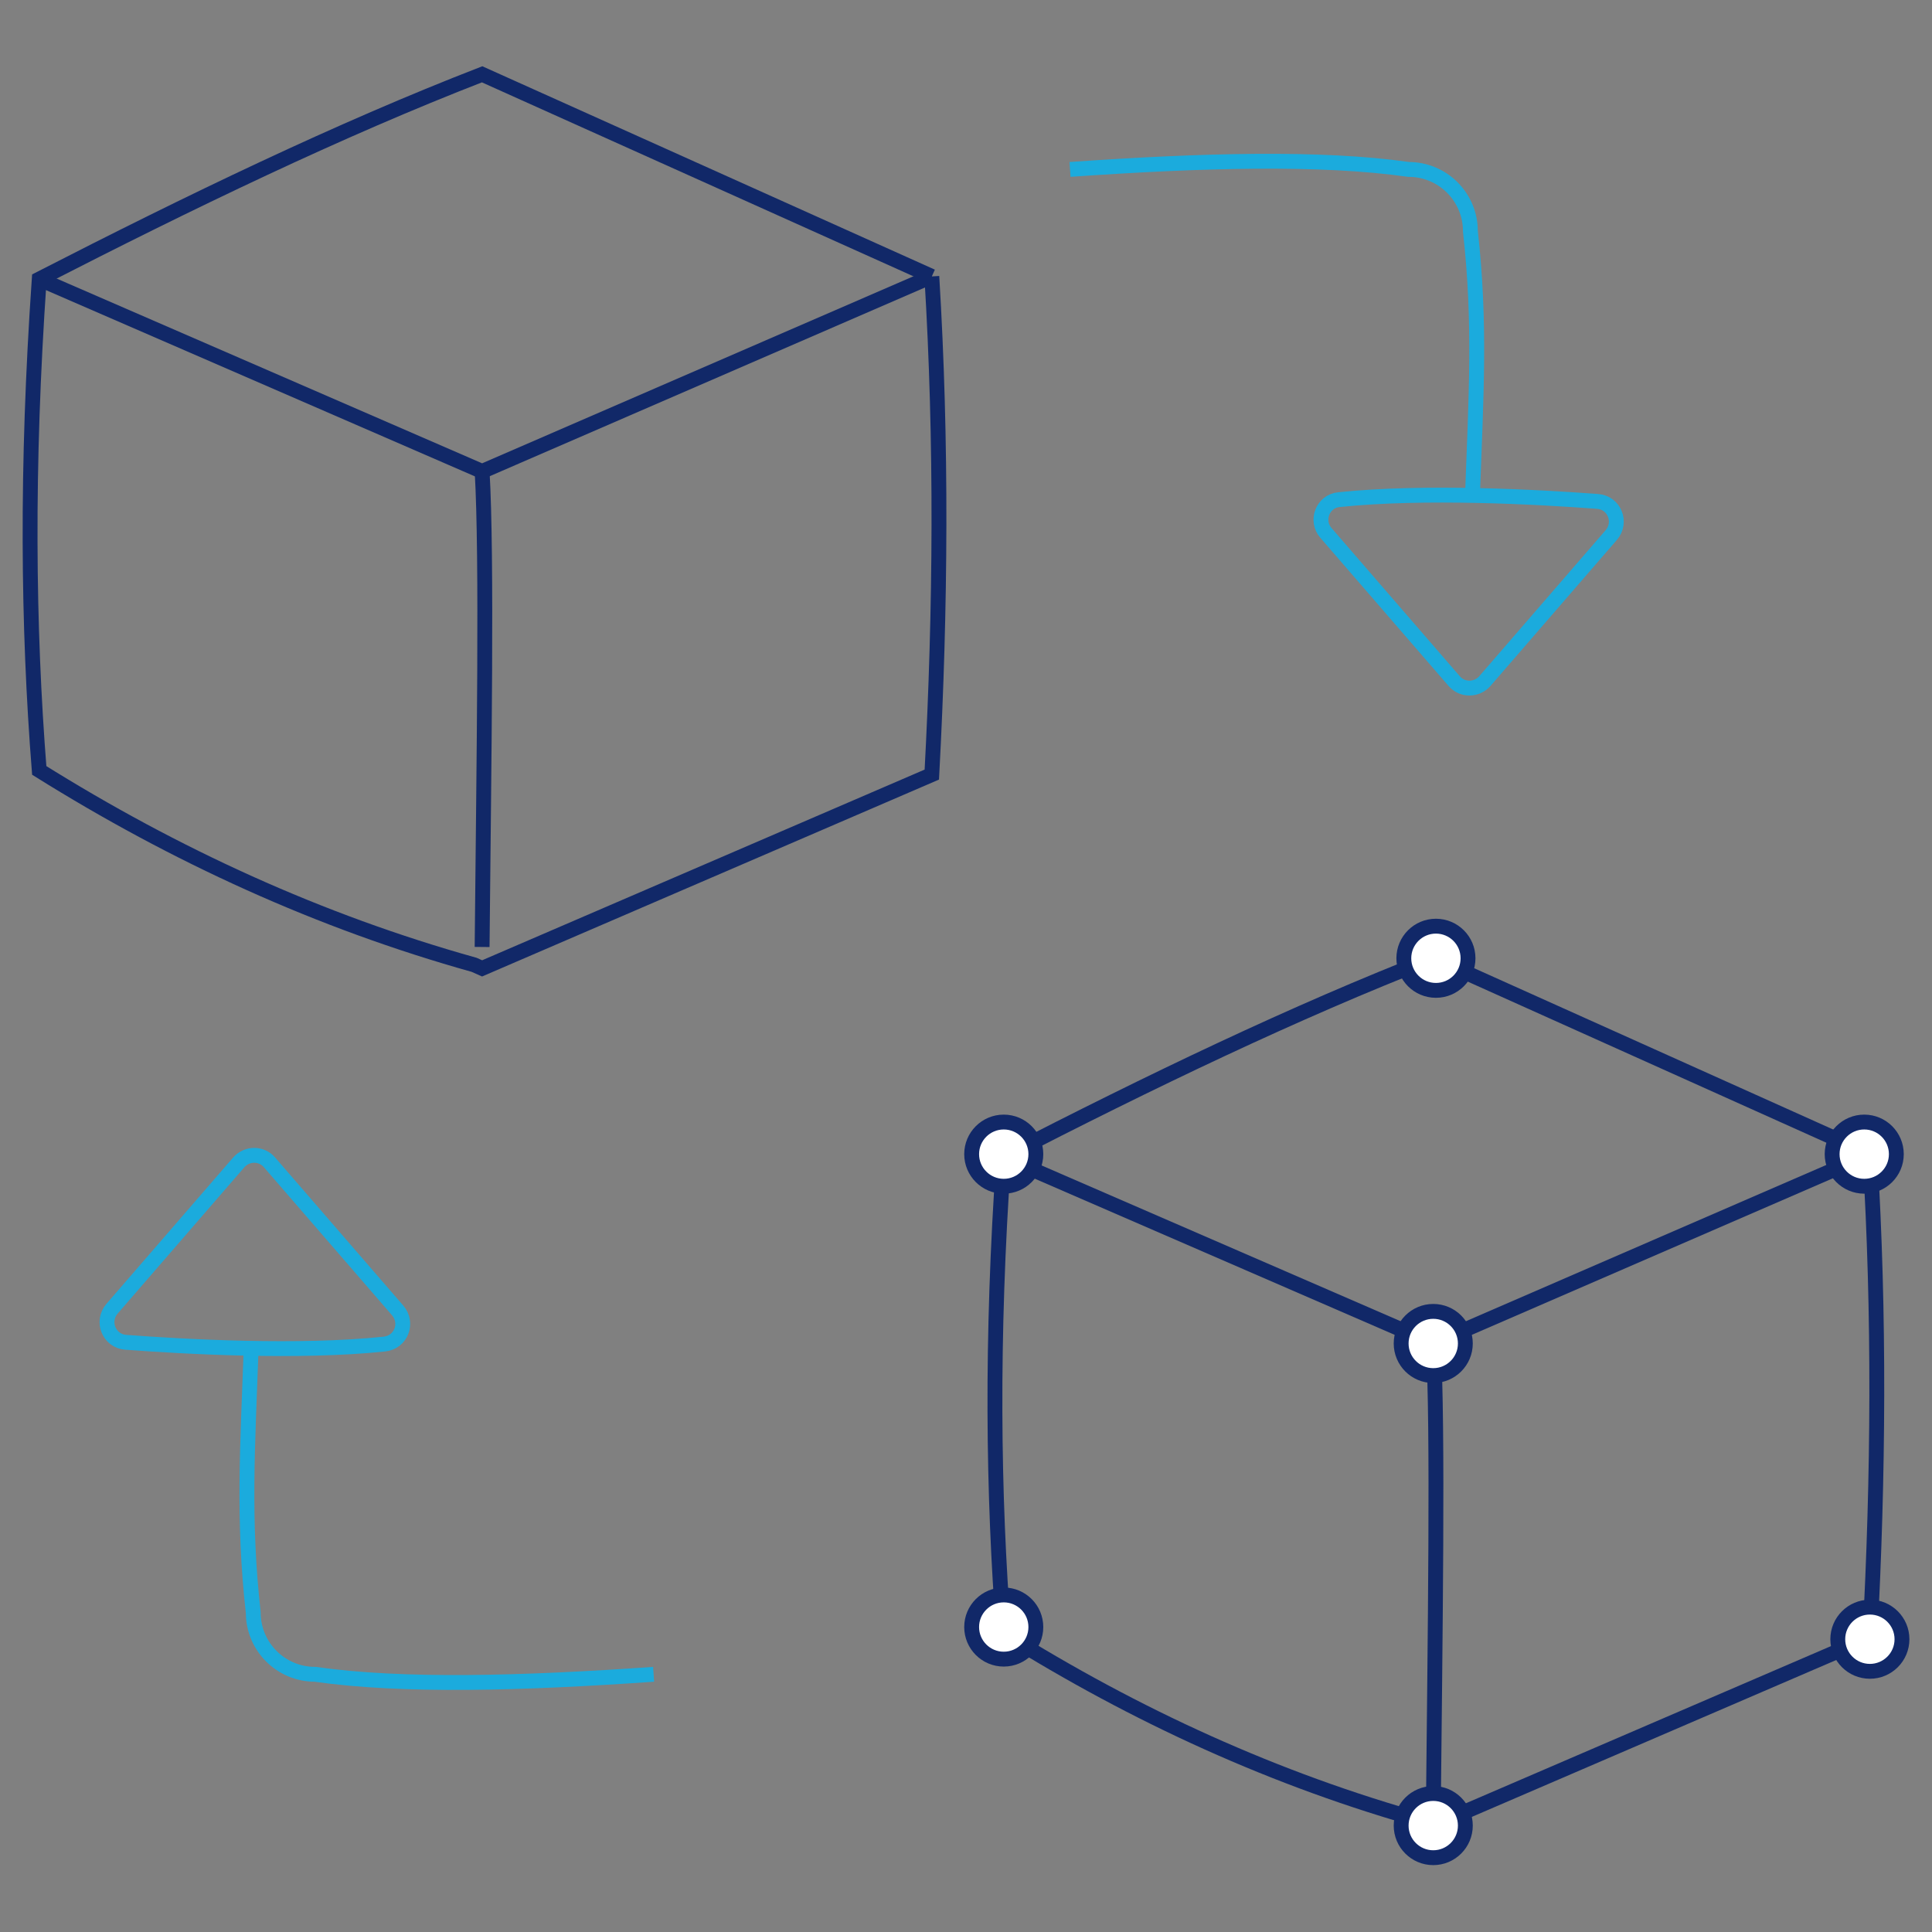 <?xml version="1.0" encoding="utf-8"?>
<!-- Generator: Adobe Illustrator 27.9.2, SVG Export Plug-In . SVG Version: 6.00 Build 0)  -->
<svg version="1.1" id="Layer_1" xmlns="http://www.w3.org/2000/svg" xmlns:xlink="http://www.w3.org/1999/xlink" x="0px" y="0px"
	 viewBox="0 0 65 65" style="enable-background:new 0 0 65 65;" xml:space="preserve">
<rect x="0" y="0" width="65" height="65" fill="#808080" stroke="none"/>
<style type="text/css">
	.st0{fill:none;stroke:#112868;stroke-width:0.5;stroke-miterlimit:10;}
	.st1{fill:none;stroke:#1BABDD;stroke-width:0.5;stroke-miterlimit:10;}
	.st2{fill:#FFFFFF;stroke:#112868;stroke-width:0.5;stroke-miterlimit:10;}
	.st3{fill-rule:evenodd;clip-rule:evenodd;fill:none;stroke:#112868;stroke-width:0.5;stroke-miterlimit:10;}
	.st4{fill-rule:evenodd;clip-rule:evenodd;fill:none;stroke:#1BABDD;stroke-width:0.5;stroke-miterlimit:10;}
</style>
<g>
	<g>
		<g>
			<g>
				<g>
					<g id="XMLID_00000182492518757225040940000012330268532897636019_">
						<g>
							<path class="st0" d="M31.35,9.3c0.34,5.57,0.3,11.16,0,16.76l-15.13,6.52l-0.27-0.12C10.73,31,5.88,28.77,1.32,25.92
								c-0.38-4.81-0.44-10.19,0-16.53c5.07-2.6,10.08-5.02,14.9-6.89L31.35,9.3"/>
							<polyline class="st0" points="1.32,9.39 16.22,15.86 31.35,9.3 							"/>
							<path class="st0" d="M16.22,15.86c0.17,2.86,0.06,9.76,0,16"/>
						</g>
					</g>
				</g>
			</g>
			<g>
				<g>
					<g id="XMLID_00000137121492373140051030000000380664835247892909_">
						<g>
							<path class="st0" d="M62.91,38.83c0.33,5.4,0.29,10.83,0,16.26l-14.68,6.32l-0.26-0.12c-5.06-1.41-9.77-3.57-14.2-6.34
								c-0.36-4.66-0.43-9.88,0-16.03c4.92-2.53,9.78-4.87,14.45-6.69L62.91,38.83"/>
							<polyline class="st0" points="33.77,38.93 48.22,45.2 62.91,38.83 							"/>
							<path class="st0" d="M48.22,45.2c0.17,2.77,0.06,10,0,16.04"/>
						</g>
					</g>
				</g>
			</g>
			<g>
				<path class="st1" d="M49.54,16.67c0.12-3.36,0.28-5.75-0.07-8.89c0-1.15-0.93-2.08-2.08-2.08c-2.95-0.42-6.95-0.31-11.39,0"/>
			</g>
			<path class="st1" d="M44.61,17.93l4.31,4.98c0.27,0.32,0.76,0.32,1.04,0L54.21,18c0.37-0.43,0.1-1.09-0.46-1.13
				c-2-0.15-5.83-0.36-8.7-0.06C44.5,16.86,44.25,17.52,44.61,17.93z"/>
			<g>
				<path class="st1" d="M8.45,45.36c-0.12,3.36-0.28,5.75,0.07,8.89c0,1.15,0.93,2.08,2.08,2.08c2.95,0.42,6.95,0.31,11.39,0"/>
			</g>
			<path class="st1" d="M13.38,44.09l-4.31-4.98c-0.27-0.32-0.76-0.32-1.04,0l-4.26,4.92c-0.37,0.43-0.1,1.09,0.46,1.13
				c2,0.15,5.83,0.36,8.7,0.06C13.5,45.16,13.74,44.51,13.38,44.09z"/>
		</g>
	</g>
	<circle class="st2" cx="48.22" cy="45.2" r="1.08"/>
	<circle class="st2" cx="48.31" cy="32.24" r="1.08"/>
	<circle class="st2" cx="33.77" cy="38.83" r="1.08"/>
	<circle class="st2" cx="62.72" cy="38.83" r="1.08"/>
	<circle class="st2" cx="48.22" cy="61.42" r="1.08"/>
	<circle class="st2" cx="33.77" cy="54.74" r="1.08"/>
	<circle class="st2" cx="62.91" cy="55.15" r="1.08"/>
</g>
</svg>
